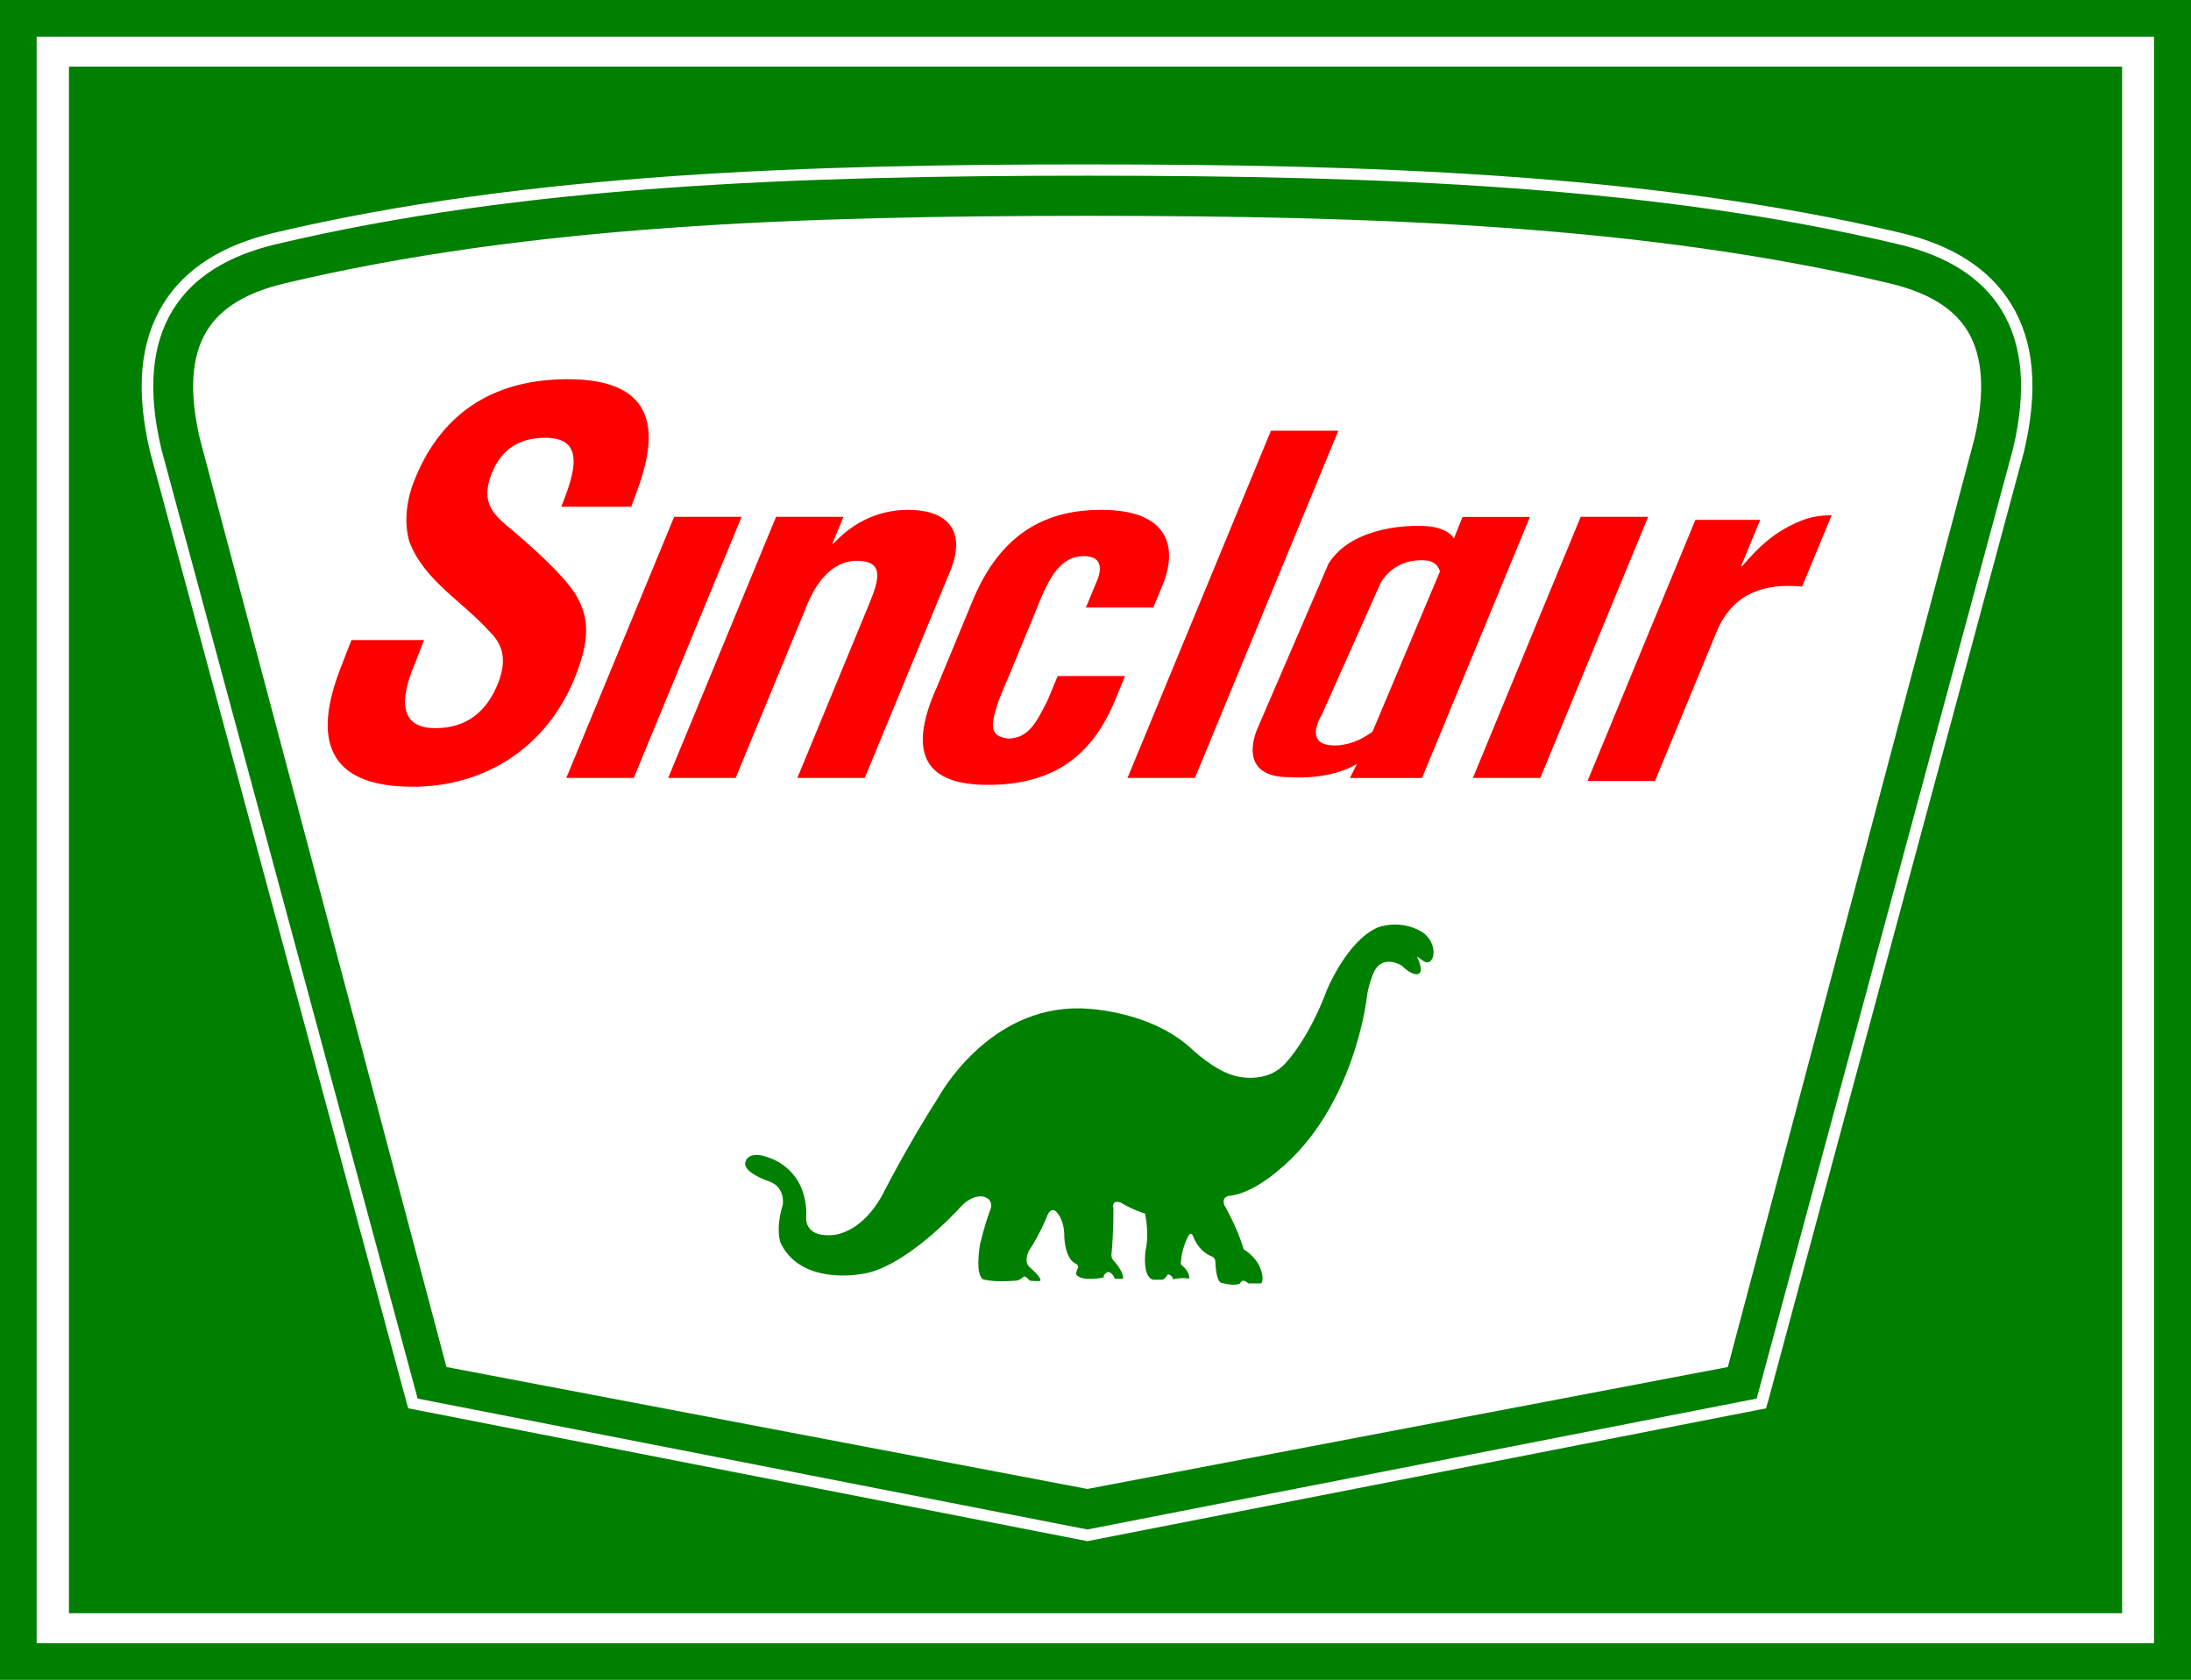 <svg xmlns:dc="http://purl.org/dc/elements/1.1/" xmlns:cc="http://creativecommons.org/ns#" xmlns:rdf="http://www.w3.org/1999/02/22-rdf-syntax-ns#" xmlns:svg="http://www.w3.org/2000/svg" xmlns="http://www.w3.org/2000/svg" xmlns:sodipodi="http://sodipodi.sourceforge.net/DTD/sodipodi-0.dtd" xmlns:inkscape="http://www.inkscape.org/namespaces/inkscape" width="175.746" height="134.765" id="svg2" inkscape:version="0.47 r22583" sodipodi:docname="Sinclair_Oil_logo.svg"><rect width="100%" height="100%" fill="#333333" stroke="none"/><defs id="defs77"></defs><title id="title4">generated by pstoedit version:3.45 from c:/docume~1/mendaliv/locals~1/temp/gsviewa03272</title><g id="g2980"><path id="path2978" d="m -0.002,0.007 0,134.75 175.75,0 0,-134.75 -175.75,0 z" style="fill:#ffffff;fill-opacity:1;fill-rule:evenodd;stroke-width:0;stroke-linecap:butt;stroke-linejoin:miter;stroke-miterlimit:2.613"></path><g transform="translate(-209.766,-303.672)" style="fill:#008000;fill-opacity:1;fill-rule:evenodd;stroke-width:0;stroke-linecap:butt;stroke-linejoin:miter;stroke-miterlimit:2.613" id="g12"><path d="m 0,0 0,134.75 175.75,0 L 175.75,0 0,0 z m 2.938,2.938 169.844,0 0,128.875 -169.844,0 0,-128.875 z m 2.594,2.406 0,124.062 164.688,0 0,-124.062 -164.688,0 z m 81.688,7.844 c 21.859,0 44.902,0.665 65.281,5.5 4.137,0.981 7.094,2.89 8.812,5.688 1.871,3.039 2.203,6.918 1.031,11.875 l -20.531,76.188 -0.156,0.531 L 87.219,123.625 32.75,112.969 32.594,112.438 c 0,0 -20.555,-76.192 -20.562,-76.219 -1.164,-4.93 -0.808,-8.805 1.062,-11.844 1.723,-2.797 4.707,-4.707 8.844,-5.688 20.382,-4.835 43.417,-5.5 65.281,-5.5 z m 0,0.906 c -23.414,0 -45.332,0.808 -65.094,5.5 -3.89,0.922 -6.661,2.672 -8.25,5.25 C 12.14,27.665 11.839,31.347 12.938,36 l 20.562,76.188 53.719,10.5 53.688,-10.5 L 161.469,36 c 1.102,-4.653 0.8,-8.335 -0.938,-11.156 -1.59,-2.578 -4.359,-4.328 -8.25,-5.25 -19.766,-4.692 -41.648,-5.5 -65.062,-5.5 z m 0,3.219 c 23.164,0 44.788,0.773 64.312,5.406 3.074,0.73 5.141,1.96 6.281,3.812 1.246,2.027 1.433,4.945 0.562,8.656 l -19.781,74.469 -51.375,9.781 L 35.812,109.656 16.031,35.188 c -0.871,-3.711 -0.688,-6.629 0.562,-8.656 1.141,-1.852 3.203,-3.083 6.281,-3.812 19.519,-4.633 41.176,-5.406 64.344,-5.406 z" transform="translate(209.766,303.672)" style="fill:#008000;fill-opacity:1" id="path14"></path></g><g transform="translate(-209.766,-303.672)" style="fill:#ffffff;fill-rule:evenodd;stroke-width:0;stroke-linecap:butt;stroke-linejoin:miter;stroke-miterlimit:2.613" id="g16"></g><g transform="translate(-209.766,-303.672)" style="fill:#7f7f7f;fill-rule:evenodd;stroke-width:0;stroke-linecap:butt;stroke-linejoin:miter;stroke-miterlimit:2.613" id="g20"></g><g transform="translate(-209.766,-303.672)" style="fill:#ffffff;fill-rule:evenodd;stroke-width:0;stroke-linecap:butt;stroke-linejoin:miter;stroke-miterlimit:2.613" id="g24"></g><g transform="translate(-209.766,-303.672)" style="fill:#7f7f7f;fill-rule:evenodd;stroke-width:0;stroke-linecap:butt;stroke-linejoin:miter;stroke-miterlimit:2.613" id="g28"></g><g transform="translate(-209.766,-303.672)" style="fill:#ffffff;fill-rule:evenodd;stroke-width:0;stroke-linecap:butt;stroke-linejoin:miter;stroke-miterlimit:2.613" id="g32"></g><g transform="translate(-209.766,-303.672)" style="fill:#008000;fill-opacity:1;fill-rule:evenodd;stroke-width:0;stroke-linecap:butt;stroke-linejoin:miter;stroke-miterlimit:2.613" id="g36"><path d="m 285.078,391.629 c 0,0 3.902,-7.219 11.344,-7.07 0,0 5.305,0 8.84,3.168 0,0 1.84,1.804 3.57,2.246 0,0 2.543,0.773 4.125,-1.106 0,0 1.77,-1.84 3.242,-5.781 0,0 1.582,-3.902 4.051,-5.008 0,0 1.785,-0.738 3.609,0.367 0,0 0.996,0.625 0.883,1.805 0,0 -0.109,0.848 -0.734,0.551 l -0.59,-0.403 c 0,0 0.625,1.215 0.109,1.399 0,0 -0.406,0.223 -1.324,-0.664 0,0 -1.586,-1.031 -2.285,0.629 0,0 -0.406,0.957 -0.516,1.914 0,0 -0.957,8.875 -7.144,13.922 0,0 -1.988,1.765 -3.793,1.988 0,0 -0.774,0 -0.481,0.773 0,0 1.032,1.77 1.547,3.536 0,0 1.364,0.738 1.512,2.246 0,0 0,0.367 -0.109,0.48 l -1.032,0 c 0,0 -0.48,-0.48 -0.664,0 0,0 -0.367,0.258 -1.472,-0.039 0,0 -0.442,0.074 -0.516,-1.73 0,0 0,-0.293 -0.297,-0.407 0,0 -0.992,-0.293 -1.508,-1.656 0,0 -0.148,-0.402 -0.406,0.113 0,0 -0.476,0.883 -0.551,2.024 0,0 -0.074,0.148 0.184,0.332 0,0 0.551,0.476 0.476,0.992 0,0 -0.402,-0.145 -1.289,0.039 0,0 -0.035,-0.297 -0.402,-0.406 0,0 -0.258,0.441 -0.48,0.441 l -0.7,0 c 0,0 -0.882,-0.035 -0.625,-2.355 0,0 0.332,-1.106 -0.039,-2.946 0,0 -0.992,-0.296 -1.949,-0.886 0,0 -0.738,-0.293 -0.59,0.441 0,0 0.035,1.66 -0.148,3.649 0,0 -0.074,0.293 0.148,0.55 0,0 0.848,0.887 0.774,1.473 l -0.664,0 c 0,0 -0.149,-0.516 -0.551,-0.551 0,0 -0.406,0.184 -0.332,0.442 0,0 -1.621,0.367 -2.176,-0.184 0,0 -0.109,-0.148 0.074,-0.516 0,0 0.188,-0.218 -0.144,-0.406 0,0 -0.813,-0.219 -0.922,-2.172 0,0 0.074,-1.25 -0.664,-2.023 0,0 -0.442,-0.406 -0.735,0.441 0,0 -0.554,1.399 -1.437,2.723 0,0 -0.481,0.887 0.109,1.363 0,0 0.664,0.555 0.813,0.922 0,0 0.035,0.109 -0.074,0.148 0,0 -0.665,0 -0.774,-0.039 0,0 -0.297,-0.367 -0.48,-0.332 0,0 -0.293,0.297 -0.59,0.332 0,0 -1.617,0.149 -2.539,-0.074 0,0 -0.813,0.113 -0.407,-2.722 0,0 0.297,-1.403 0.813,-2.801 0,0 0.441,-0.883 -0.516,-1.141 0,0 -0.886,-0.258 -1.918,0.918 0,0 -4.457,4.938 -7.992,5.305 0,0 -4.785,0.887 -6.371,-2.539 0,0 -0.422,-1.071 0.184,-3.02 0,0 0.242,-1.402 -1.067,-1.879 0,0 -2.394,-0.773 -1.879,-1.695 0,0 0.293,-0.809 1.805,-0.223 0,0 2.617,0.703 2.984,3.797 0,0 0.075,0.477 0.036,1.031 0,0 -0.145,1.434 1.804,1.399 0,0 2.36,0.219 4.274,-3.168 0,0 1.988,-3.953 4.566,-7.957 z" style="fill:#008000;fill-opacity:1" id="path38"></path></g><g style="fill:#ff0000" id="g2868"><g id="g40" style="fill:#ff0000;fill-opacity:1;fill-rule:evenodd;stroke-width:0;stroke-linecap:butt;stroke-linejoin:miter;stroke-miterlimit:2.613" transform="translate(-209.766,-303.672)"><path id="path42" style="fill:#ff0000;fill-opacity:1" d="m 254.785,344.32 c 1.121,-2.785 1.934,-5.531 -1.269,-5.531 -1.953,0 -3.508,0.789 -4.328,2.91 -0.918,2.371 0.222,3.289 1.601,4.453 1.445,1.207 4.078,3.535 5.09,5.114 1.238,1.957 1.137,3.828 0.09,6.531 -2.289,5.906 -7.391,8.984 -13.09,8.984 -6.988,0 -7.969,-3.91 -5.809,-9.484 l 0.887,-2.285 5.824,0 -0.711,1.828 c -1.3,3.039 -1.242,5.242 1.629,5.242 2.453,0 4.117,-1.289 5.039,-3.66 0.707,-1.832 0.36,-3.078 -0.734,-4.117 -2.117,-2.371 -5.242,-4.078 -6.406,-7.196 -0.407,-1.414 -0.285,-3.121 0.359,-4.785 2.063,-5.324 6.184,-8.234 12.34,-8.234 9.277,0 6.254,7.152 5.101,10.23 l -5.613,0 z"></path></g><g id="g44" style="fill:#ff0000;fill-opacity:1;fill-rule:evenodd;stroke-width:0;stroke-linecap:butt;stroke-linejoin:miter;stroke-miterlimit:2.613" transform="translate(-209.766,-303.672)"><path id="path46" style="fill:#ff0000;fill-opacity:1" d="m 255.191,366.074 8.653,-20.945 5.406,0 -8.648,20.945 -5.411,0 z"></path></g><g id="g48" style="fill:#ff0000;fill-opacity:1;fill-rule:evenodd;stroke-width:0;stroke-linecap:butt;stroke-linejoin:miter;stroke-miterlimit:2.613" transform="translate(-209.766,-303.672)"><path id="path50" style="fill:#ff0000;fill-opacity:1" d="m 276.531,347.281 0.086,0 c 2.203,-2.414 4.738,-2.711 5.985,-2.711 3.078,0 4.914,1.598 3.199,5.348 l -6.672,16.156 -5.406,0 5.765,-13.965 c 0.844,-2.043 1.145,-3.379 -0.863,-3.453 -2.004,-0.074 -3.418,1.633 -4.254,3.864 l -5.601,13.554 -5.407,0 8.653,-20.945 5.406,0 -0.891,2.152 z"></path></g><g id="g52" style="fill:#ff0000;fill-opacity:1;fill-rule:evenodd;stroke-width:0;stroke-linecap:butt;stroke-linejoin:miter;stroke-miterlimit:2.613" transform="translate(-209.766,-303.672)"><path id="path54" style="fill:#ff0000;fill-opacity:1" d="m 296.871,352.406 0.965,-2.34 c 0.391,-1.148 0.027,-1.781 -1.137,-1.781 -2.078,0 -2.953,2.117 -3.969,4.68 l -2.039,4.937 c -1.812,4.086 -1.578,4.828 -0.035,5.016 1.68,-0.039 2.289,-1.414 3.145,-3.082 l 0.801,-1.934 5.406,0 -0.797,1.934 c -1.813,4.379 -4.848,6.793 -10.211,6.793 -4.785,0 -6.594,-2.262 -4.086,-7.836 L 287.723,352 c 2.379,-5.867 6.269,-7.43 10.386,-7.43 5.45,0 6.188,3.047 4.856,6.164 l -0.688,1.672 -5.406,0 z"></path></g><g id="g56" style="fill:#ff0000;fill-opacity:1;fill-rule:evenodd;stroke-width:0;stroke-linecap:butt;stroke-linejoin:miter;stroke-miterlimit:2.613" transform="translate(-209.766,-303.672)"><path id="path58" style="fill:#ff0000;fill-opacity:1" d="m 300.207,366.074 11.504,-27.851 5.406,0 -11.504,27.851 -5.406,0 z"></path></g><g id="g60" style="fill:#ff0000;fill-opacity:1;fill-rule:evenodd;stroke-width:0;stroke-linecap:butt;stroke-linejoin:miter;stroke-miterlimit:2.613" transform="translate(-209.766,-303.672)"><path id="path62" style="fill:#ff0000;fill-opacity:1" d="m 327.91,366.074 8.649,-20.945 5.41,0 -8.653,20.945 -5.406,0 z"></path></g><g id="g64" style="fill:#ff0000;fill-opacity:1;fill-rule:evenodd;stroke-width:0;stroke-linecap:butt;stroke-linejoin:miter;stroke-miterlimit:2.613" transform="translate(-209.766,-303.672)"><path id="path66" style="fill:#ff0000;fill-opacity:1" d="m 349.422,349.09 0.086,0 c 1.293,-1.524 2.312,-2.379 3.347,-2.973 2.012,-1.152 3.024,-1.078 3.829,-1.113 l -2.364,5.719 c -2.886,-0.262 -5.449,0.41 -6.804,3.492 l -5,12.105 -5.411,0 8.653,-20.945 5.199,0 -1.535,3.715 z"></path></g><g id="g68" style="fill:#ff0000;fill-opacity:1;fill-rule:evenodd;stroke-width:0;stroke-linecap:butt;stroke-linejoin:miter;stroke-miterlimit:2.613" transform="translate(-209.766,-303.672)"><path id="path70" style="fill:#ff0000;fill-opacity:1" transform="translate(209.766,303.672)" d="m 117.312,41.469 -0.688,1.719 c -0.344,-0.516 -1.156,-1.066 -3.094,-1 0,0 -5.031,-0.118 -6.969,3.031 l -5.656,13.125 c 0,-2e-6 -1.984,4.051 2.594,4 0,-10e-7 3.09,0.278 5.344,-1.062 l -0.562,1.125 5.781,0 8.656,-20.938 -5.406,0 z M 114,44.938 c 0.16,1.17e-4 0.326,0.013 0.5,0.031 0,-2e-6 0.793,0.078 1,0.875 l -5.406,12.844 c -2.074,1.539 -3.75,1.031 -3.75,1.031 -1.582,-0.426 -0.312,-2.406 -0.312,-2.406 l 4.688,-10.5 c 0,0 0.878,-1.877 3.281,-1.875 z"></path></g></g><g transform="translate(-209.766,-303.672)" style="fill:#ffffff;fill-rule:evenodd;stroke-width:0;stroke-linecap:butt;stroke-linejoin:miter;stroke-miterlimit:2.613" id="g72"></g></g></svg>
